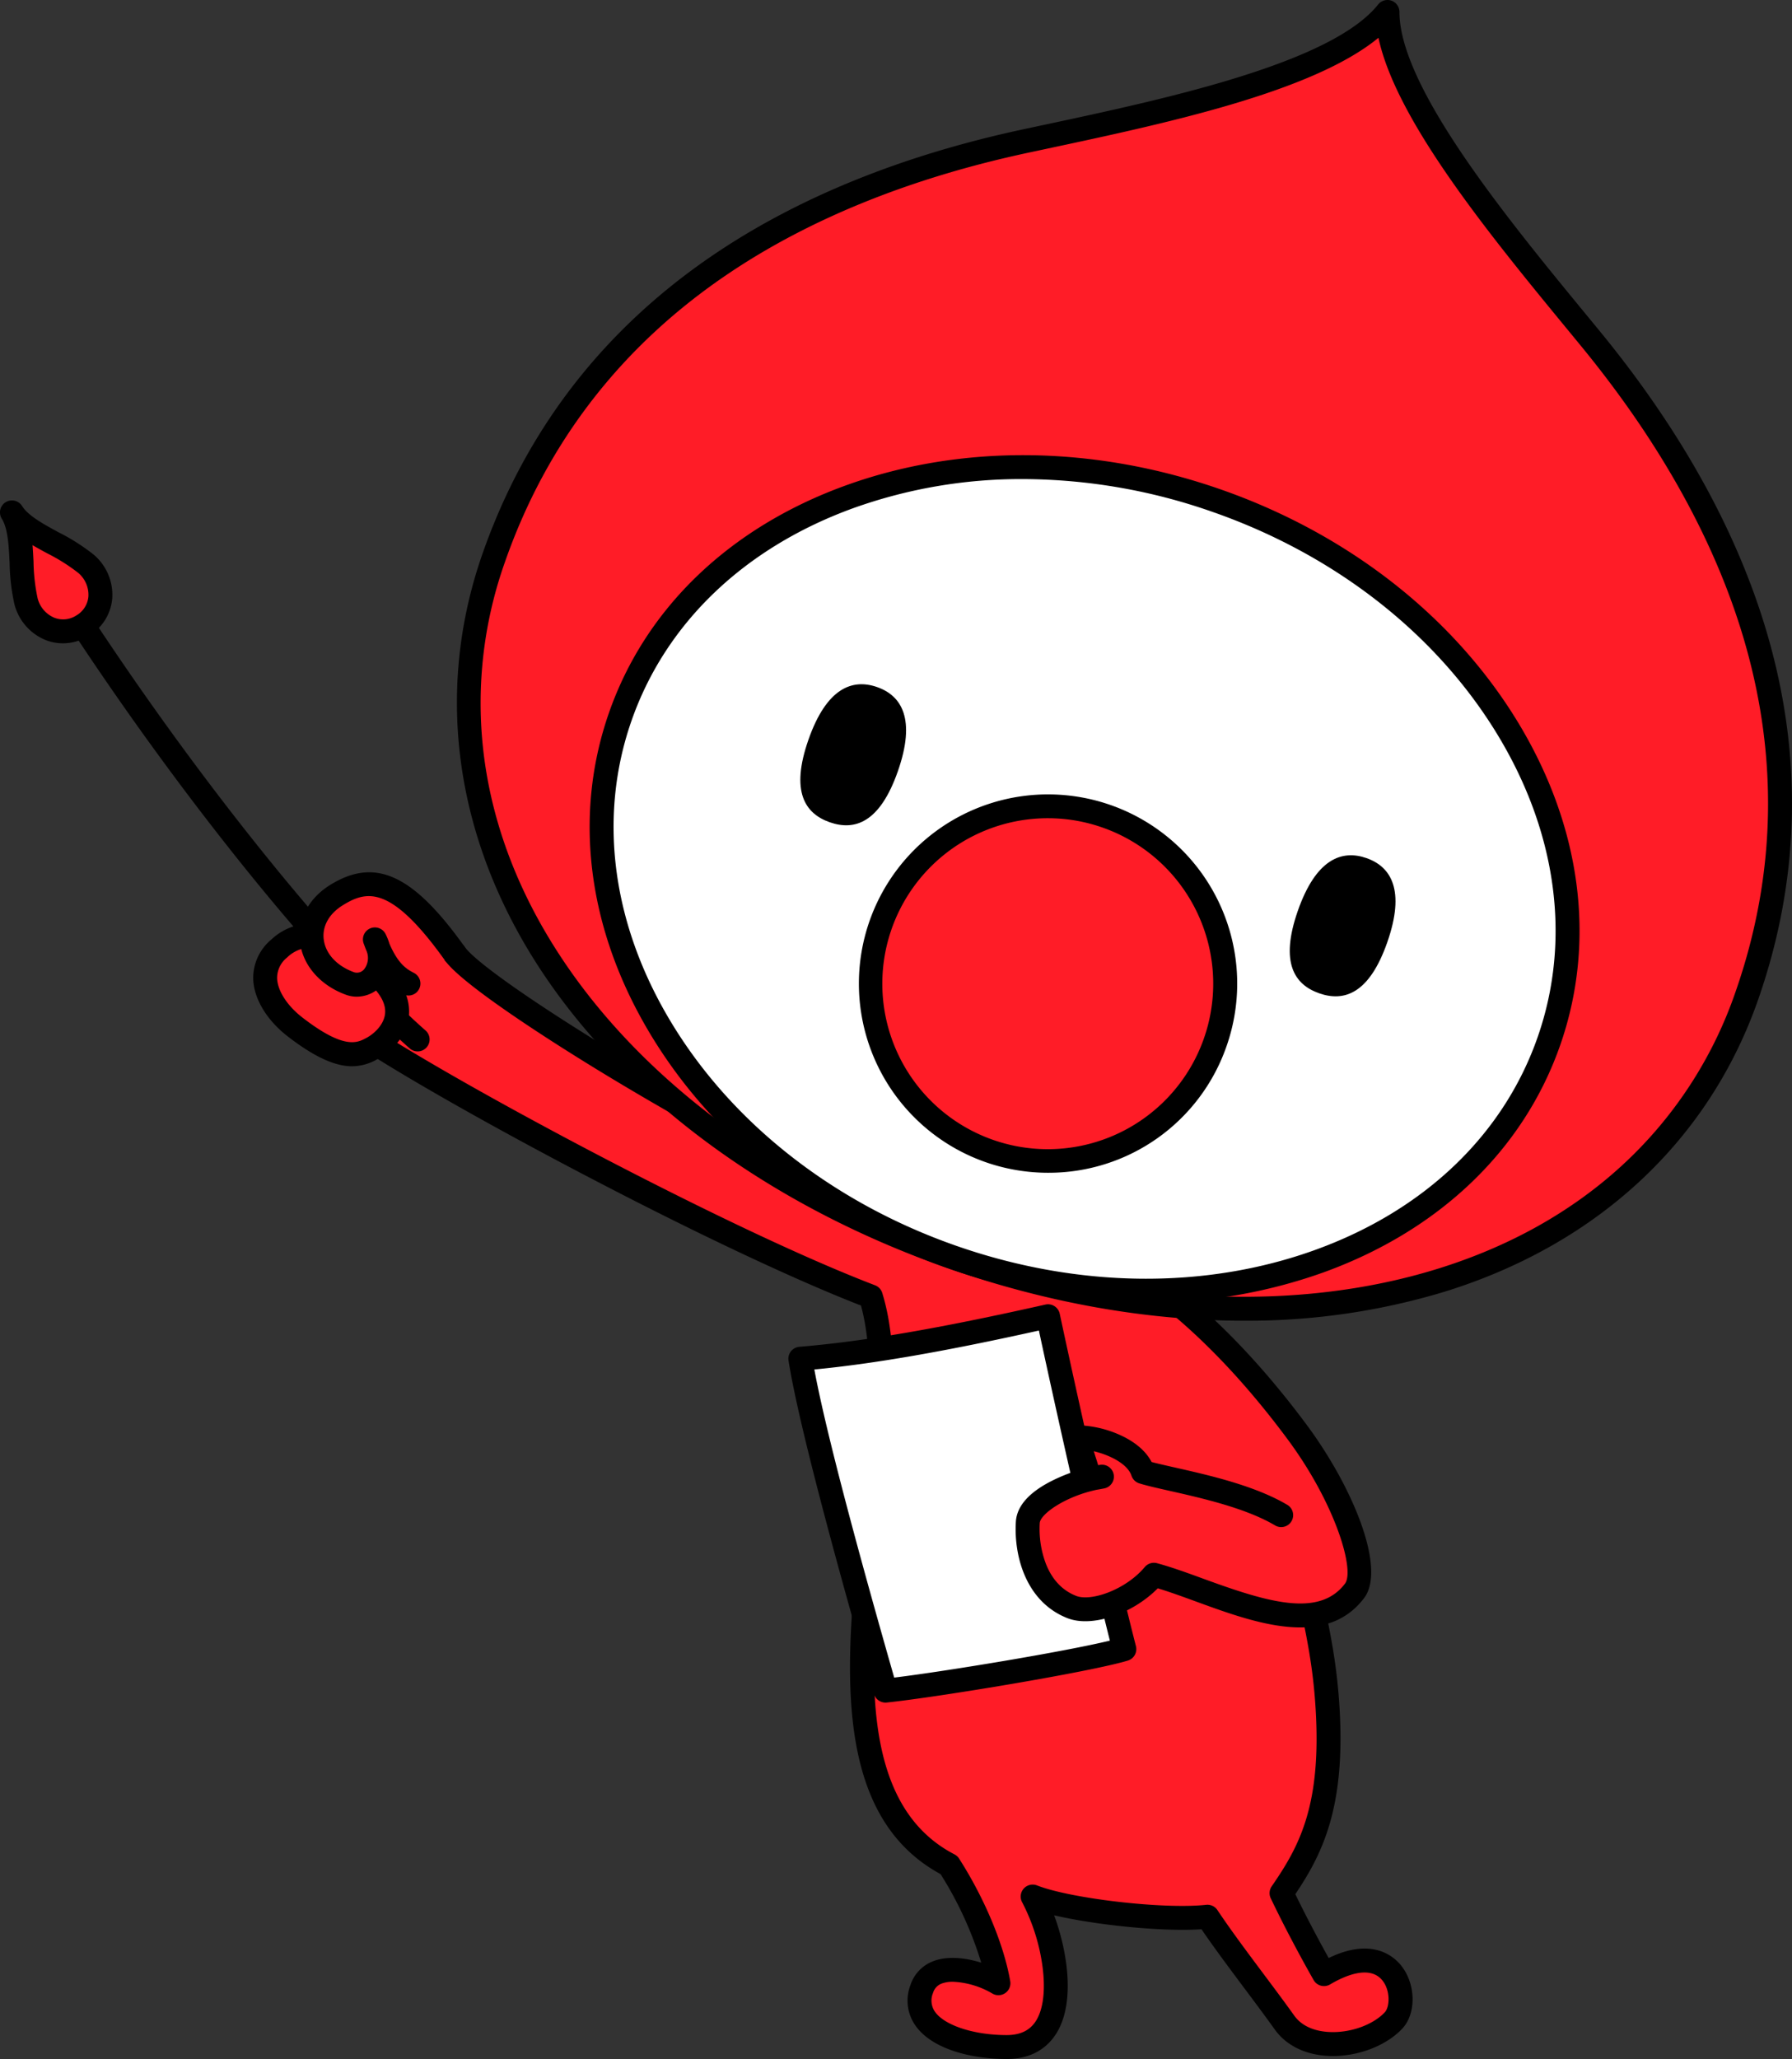 <svg xmlns="http://www.w3.org/2000/svg" width="504" height="578.998" viewBox="0 0 504 578.998">
  <rect x="0" y="0" width="504" height="578.998" fill="#333333" stroke="none"/>
  <g id="main_sikora" transform="translate(-421 -1193)">
    <path id="パス_13" data-name="パス 13" d="M112.474,336.539c19.948,15.071,105.74,61.3,149.389,77.962,5.32,17.288,2.487,41.8-1.06,78.594s-1.773,68.428,23.05,81.283c7.853,12.283,12.442,24.8,13.9,33.245-4.307-2.76-18.449-7.658-21.587,1.669-3.754,11.158,11.158,16.268,23.881,16.268,20.023,0,14.427-29.461,7.335-42.316,10.2,3.99,37.192,6.994,49.16,5.664,6.206,9.309,15.018,20.447,21.668,29.757s23.61,6.895,30.648-.564c5.234-5.548.589-24.991-19.537-13.047,0,0-6.389-11.111-11.944-22.777,8.055-11.667,14.318-23.611,13.055-50-.848-17.717-4.182-30.316-10.387-55.583s-44.772-71.811-68.334-81.121c-31.615-12.49-32.484.091-45.166-5.33-45.412-19.411-114.406-61.953-121.665-72.128-10.833-11.667-53.714,4.215-32.407,18.426" transform="translate(404.052 1143.075)" fill="#ff1c27"/>
    <path id="パス_14" data-name="パス 14" d="M299.413,628.286c-9.127,0-20.635-2.443-25.563-9.3a12.166,12.166,0,0,1-1.506-11.4,10.709,10.709,0,0,1,6.785-6.929c4.126-1.451,9.082-.738,13.156.543a102.459,102.459,0,0,0-11.431-24.9c-26.825-14.568-27.42-49.033-24.034-84.16l.633-6.544c3.121-32.119,5.219-53.694,1.008-69.188-19.941-7.755-49.822-21.948-82.386-39.144-30.339-16.019-56.292-31.162-66.186-38.615-6.741-4.53-7.622-9.228-7.171-12.376.844-5.877,7.1-11.184,16.746-14.2,8.708-2.722,21.07-3.537,27.247,3.115a3.382,3.382,0,0,1,.275.336c6.643,9.315,75.18,51.725,120.248,70.989,4.024,1.72,6.3,1.245,10.083.458,6.288-1.309,14.9-3.1,35,4.837,24.259,9.584,63.716,56.377,70.365,83.447l1.117,4.542c5.515,22.4,8.553,34.736,9.363,51.684,1.272,26.6-5.057,39.341-12.542,50.451,3.544,7.3,7.309,14.225,9.382,17.956,12.076-5.863,18.211-.6,20.381,2.115,4.171,5.21,4.308,13.514.293,17.769-4.806,5.094-13.368,8.155-21.3,7.613-6.268-.427-11.43-3.056-14.534-7.4-2.579-3.609-5.436-7.431-8.461-11.477-4.2-5.616-8.526-11.4-12.15-16.711-10.857.735-29.439-1.123-41.438-3.918,3.776,10.239,5.9,24.279.828,32.865-2.032,3.442-6.146,7.545-14.205,7.545M284.27,606.565a8.833,8.833,0,0,0-2.908.433,3.994,3.994,0,0,0-2.642,2.729,5.487,5.487,0,0,0,.593,5.331c2.75,3.827,11.016,6.5,20.1,6.5,3.976,0,6.727-1.386,8.411-4.237,2.048-3.471,2.6-9.151,1.554-16a55.175,55.175,0,0,0-5.575-17.093,3.364,3.364,0,0,1,4.172-4.758c9.588,3.753,35.815,6.76,47.562,5.453a3.369,3.369,0,0,1,3.171,1.478c3.729,5.594,8.472,11.938,13.059,18.072,3.047,4.076,5.927,7.927,8.547,11.6,2.453,3.433,6.529,4.4,9.518,4.6,5.942.4,12.5-1.864,15.947-5.517,1.39-1.474,1.652-6.069-.652-8.947-3.6-4.5-10.77-1.243-14.723,1.1a3.364,3.364,0,0,1-4.632-1.216c-.065-.112-6.518-11.358-12.065-23.007a3.368,3.368,0,0,1,.268-3.358c7.553-10.935,13.7-22.088,12.465-47.927-.78-16.3-3.763-28.408-9.177-50.4l-1.119-4.545c-6.017-24.5-44.435-70.154-66.3-78.794-18.224-7.2-25.393-5.707-31.153-4.508-4.182.87-8.132,1.693-14.1-.859-20.52-8.77-48.764-23.626-75.551-39.737-19.772-11.891-42.472-26.815-47.374-33.318-3.264-3.311-11.7-3.8-20.193-1.149-6.682,2.087-11.654,5.678-12.092,8.731-.324,2.257,2.175,4.442,4.328,5.879.055.036.108.074.161.114,19.329,14.6,104.846,60.811,148.56,77.5a3.364,3.364,0,0,1,2.016,2.154c5.2,16.886,3.013,39.356-.293,73.367l-.634,6.538c-3.193,33.129-2.828,65.5,21.25,77.973a3.378,3.378,0,0,1,1.287,1.175c7.227,11.3,12.6,24.2,14.382,34.484a3.364,3.364,0,0,1-5.129,3.406,23.993,23.993,0,0,0-11.034-3.253" transform="translate(404.688 1143.713)"/>
    <path id="パス_15" data-name="パス 15" d="M337.309,440.088c-32.111,7.222-52.779,10.555-69.667,11.944,3.389,21.666,19.5,77.777,23.945,93.332,14.192-1.471,57.15-8.611,67.186-11.666-5.6-21.8-15.52-65.833-21.464-93.61" transform="translate(378.455 1123.043)" fill="#fff"/>
    <path id="パス_16" data-name="パス 16" d="M290.949,548.093a3.363,3.363,0,0,1-3.232-2.44l-.347-1.214c-5.033-17.606-20.348-71.181-23.688-92.522a3.365,3.365,0,0,1,3.048-3.873c17.893-1.472,39.236-5.134,69.2-11.874a3.365,3.365,0,0,1,4.028,2.579c6.338,29.618,16.087,72.68,21.433,93.476a3.365,3.365,0,0,1-2.278,4.056C348.683,539.458,305.5,546.6,291.3,548.075a3.243,3.243,0,0,1-.349.019m-20.009-93.67c4.109,22.2,17.356,68.768,22.463,86.64,14.542-1.773,47.842-7.285,60.655-10.394-5.285-21.011-13.934-59.195-19.962-87.195-26.6,5.906-46.391,9.339-63.156,10.948" transform="translate(379.091 1123.679)"/>
    <path id="パス_17" data-name="パス 17" d="M349.389,410.977c32.428,10.2,57.953,40.713,70.112,57.117,13.235,17.858,20.645,38.578,16.087,44.6-12.009,15.861-38.747.226-56.421-4.532-5.891,7.025-16.995,11.473-23.113,9.064-10.7-4.211-12.8-16.7-12.36-23.795s15.071-11.969,20.834-12.855c-2.217.443-3.5.579-3.5.579-1.33-5.32-2.075-6-3.153-11.66,5.319,0,15.958,3.1,18.174,9.752,7.092,2.216,26.946,5.055,38.915,12.148" transform="translate(366.374 1127.67)" fill="#ff1c27"/>
    <path id="パス_18" data-name="パス 18" d="M419.7,522.33c-9.4,0-20-3.875-29.309-7.275-3.817-1.394-7.456-2.724-10.779-3.725-7.129,7.223-18.519,11.1-25.424,8.387-11.657-4.589-15.088-17.485-14.484-27.135.274-4.394,3.731-8.282,10.275-11.553a50.042,50.042,0,0,1,6.357-2.614c-.2-.652-.381-1.23-.564-1.8a51.7,51.7,0,0,1-1.831-7.132,3.366,3.366,0,0,1,3.305-3.993,30.709,30.709,0,0,1,11.621,2.675c4.306,1.922,7.382,4.541,9.007,7.645,1.728.46,3.986.97,6.5,1.538,9.5,2.145,22.506,5.082,31.671,10.513a3.364,3.364,0,0,1-3.43,5.788c-8.252-4.891-20.662-7.692-29.723-9.737-3.444-.778-6.419-1.449-8.48-2.093a3.368,3.368,0,0,1-2.188-2.147c-1.108-3.324-6.08-5.817-10.6-6.883.177.6.358,1.164.553,1.772.208.646.429,1.334.668,2.14.185-.033.364-.062.537-.089a3.364,3.364,0,0,1,1.172,6.624c-.819.164-1.523.289-2.1.382-8.8,1.865-15.879,6.793-16.041,9.384a27.8,27.8,0,0,0,1.769,11.522c1.757,4.408,4.6,7.413,8.465,8.933,4.231,1.666,13.973-1.742,19.3-8.1a3.362,3.362,0,0,1,3.453-1.087c4.111,1.107,8.57,2.736,13.291,4.461,17.995,6.574,32.337,10.846,39.573,1.288,2.84-3.75-2.674-22.436-16.108-40.562C401,449,376.814,422.691,347.743,413.551a3.365,3.365,0,0,1,2.019-6.419c30.792,9.682,56.043,37.06,71.805,58.323,12.86,17.351,22.386,40.284,16.067,48.63-4.616,6.095-10.942,8.245-17.939,8.245" transform="translate(367.011 1128.307)"/>
    <path id="パス_19" data-name="パス 19" d="M292.792,354.155c97.322,34.006,195.045,7.686,223.4-73.477,26.727-76.494-8.695-141.856-44.062-184.93C448.782,67.307,415.153,27.544,415.14,4c-14.672,18.413-65.747,28.579-101.731,36.287-54.5,11.674-122.918,40.752-149.646,117.246C135.4,238.7,195.47,320.15,292.792,354.155" transform="translate(396.088 1192.364)" fill="#ff1c27"/>
    <path id="パス_20" data-name="パス 20" d="M374.039,371.384c-26.8,0-55.03-4.923-82.978-14.688-48.735-17.029-88.978-46.118-113.318-81.911-25.284-37.182-31.6-79.443-17.777-119,12.272-35.123,34.381-63.592,65.71-84.614,23.682-15.89,52.752-27.6,86.407-34.811l4.984-1.064c34.421-7.341,81.564-17.394,94.821-34.03a3.364,3.364,0,0,1,5.995,2.1c.011,21.271,30.632,58.5,52.991,85.676l3.239,3.939c21.841,26.6,37.292,53.869,45.923,81.049,11.42,35.96,10.987,72-1.286,107.126-13.82,39.553-45.08,68.685-88.019,82.03a191.186,191.186,0,0,1-56.693,8.2M411.982,10.626c-18.552,15.267-59.758,24.055-93.513,31.253l-4.976,1.063c-32.815,7.029-61.1,18.408-84.067,33.819-30.094,20.193-51.327,47.529-63.108,81.247a118.388,118.388,0,0,0-5.344,58.535c3.039,18.813,10.554,37.136,22.333,54.459,23.536,34.61,62.591,62.787,109.973,79.343s95.487,18.833,135.455,6.413c20-6.217,37.3-15.873,51.39-28.7A118.381,118.381,0,0,0,512.4,278.933c11.782-33.718,12.2-68.328,1.225-102.869-8.372-26.361-23.414-52.879-44.711-78.816l-3.233-3.934c-21.926-26.653-48.69-59.19-53.7-82.688" transform="translate(396.71 1193)"/>
    <path id="パス_21" data-name="パス 21" d="M467.619,317.623c-20.525,58.741-95.63,85.931-167.753,60.731s-113.95-93.249-93.425-151.99,95.63-85.931,167.753-60.731,113.95,93.249,93.425,151.99" transform="translate(389.013 1168.166)" fill="#fff"/>
    <path id="パス_22" data-name="パス 22" d="M353.708,390.513a168.87,168.87,0,0,1-55.593-9.625c-35.61-12.442-65.163-35.467-83.212-64.831-18.186-29.585-22.547-62.06-12.28-91.444s33.9-52.075,66.558-63.9c32.411-11.733,69.872-11.342,105.481,1.1s65.161,35.467,83.211,64.831c18.184,29.583,22.544,62.062,12.28,91.444s-33.9,52.076-66.558,63.9a146.506,146.506,0,0,1-49.887,8.525m-34.639-231.6a139.748,139.748,0,0,0-47.6,8.125c-30.715,11.119-52.91,32.353-62.5,59.789s-5.447,57.873,11.66,85.7c17.241,28.049,45.546,50.07,79.7,62s70.011,12.333,100.97,1.125c30.715-11.119,52.909-32.353,62.5-59.789s5.446-57.873-11.659-85.7c-17.242-28.05-45.546-50.07-79.7-62a162.171,162.171,0,0,0-53.373-9.251" transform="translate(389.655 1168.807)"/>
    <path id="パス_23" data-name="パス 23" d="M388.1,335.872a49.836,49.836,0,1,1-30.608-63.485A49.836,49.836,0,0,1,388.1,335.872" transform="translate(374.71 1150.146)" fill="#ff1c27"/>
    <path id="パス_24" data-name="パス 24" d="M340.369,372a53.2,53.2,0,1,1,50.27-35.656A52.954,52.954,0,0,1,340.369,372m.012-99.7a46.534,46.534,0,1,0,15.364,2.625A46.31,46.31,0,0,0,340.38,272.3m47.082,62.934h0Z" transform="translate(375.348 1150.785)"/>
    <path id="パス_25" data-name="パス 25" d="M295.079,253.213c-5.1,14.6-12.2,16.81-19.149,14.381s-11.126-8.579-6.025-23.177,12.361-17.277,19.312-14.848,10.963,9.046,5.862,23.644" transform="translate(378.455 1156.633)"/>
    <path id="パス_26" data-name="パス 26" d="M433.567,301.6c-5.1,14.6-.926,20.748,6.025,23.177S453.64,325,458.741,310.4s1.089-21.216-5.862-23.645S438.668,287,433.567,301.6" transform="translate(352.439 1147.543)"/>
    <path id="パス_27" data-name="パス 27" d="M121.225,328.26a3.351,3.351,0,0,1-2.214-.833C99.156,310.054,61.043,266,24.286,210.335a3.364,3.364,0,0,1,5.615-3.708c36.414,55.146,74.016,98.652,93.542,115.738a3.364,3.364,0,0,1-2.217,5.9" transform="translate(417.228 1160.395)"/>
    <path id="パス_28" data-name="パス 28" d="M23.957,203.106c6.576-4.127,6.287-12.7.817-17.377C18.45,180.319,7.742,177.271,4,171.311c3.741,5.96,1.83,16.928,3.952,24.976,1.835,6.96,9.428,10.946,16,6.819" transform="translate(420.364 1165.768)" fill="#ff1c27"/>
    <path id="パス_29" data-name="パス 29" d="M17.7,207.5a13.268,13.268,0,0,1-4.891-.934,14.819,14.819,0,0,1-8.75-10.055,57.319,57.319,0,0,1-1.357-11.643c-.231-4.749-.469-9.659-2.192-12.4a3.364,3.364,0,1,1,5.7-3.577c1.722,2.743,6.039,5.092,10.214,7.365a57.319,57.319,0,0,1,9.9,6.286,14.824,14.824,0,0,1,5.25,12.251A13.559,13.559,0,0,1,25.11,205.32,13.91,13.91,0,0,1,17.7,207.5m5.617-5.028h0ZM9.15,179.893c.126,1.538.2,3.1.278,4.646a52.6,52.6,0,0,0,1.142,10.256,8.072,8.072,0,0,0,4.717,5.512,6.816,6.816,0,0,0,6.247-.685,6.81,6.81,0,0,0,3.332-5.326,8.078,8.078,0,0,0-2.913-6.644,52.555,52.555,0,0,0-8.74-5.489c-1.359-.74-2.732-1.487-4.062-2.269" transform="translate(421 1166.404)"/>
    <path id="パス_30" data-name="パス 30" d="M92.606,316.466c10.708-9.593,23.606,1.685,30.256,10.165s.556,15.446-4.167,17.946c-3.23,1.711-8.055,4.445-21.666-6.111-6.953-5.392-12.361-14.889-4.423-22" transform="translate(406.905 1143.278)" fill="#ff1c27"/>
    <path id="パス_31" data-name="パス 31" d="M112.491,348.925c-4.206,0-9.826-1.975-18.159-8.437-5.849-4.537-9.457-10.536-9.653-16.048a14.02,14.02,0,0,1,5.047-11.117,16.425,16.425,0,0,1,12.775-4.464c10.241.9,19.059,10.831,22.373,15.059,3.882,4.951,3.974,9.393,3.367,12.247-1.093,5.145-5.163,8.925-8.606,10.749l-.094.05a14.5,14.5,0,0,1-7.049,1.961m-18.276-30.59A7.32,7.32,0,0,0,91.4,324.2c.124,3.488,2.826,7.691,7.052,10.97,11.761,9.119,15.475,7.15,17.933,5.847l.1-.051c2-1.061,4.562-3.322,5.174-6.2.449-2.111-.251-4.364-2.08-6.7-2.165-2.761-9.835-11.82-17.669-12.509a9.824,9.824,0,0,0-7.7,2.774" transform="translate(407.541 1143.914)"/>
    <path id="パス_32" data-name="パス 32" d="M144.494,315.182c-15-21.028-23.61-22.5-33.333-16.463-10.891,6.763-8.611,20.352,3.889,24.855,4.977,1.793,11.111-3.964,6.944-12.427,3.055,8.479,6.389,10.819,9.444,12.427" transform="translate(404.439 1146.007)" fill="#ff1c27"/>
    <path id="パス_33" data-name="パス 33" d="M116.29,326.633a8.874,8.874,0,0,1-3.016-.527c-7.325-2.638-12.309-8.4-13.008-15.04-.654-6.213,2.517-12.133,8.485-15.838,12.693-7.882,23.307-3.015,37.846,17.367a3.365,3.365,0,0,1-5.479,3.907c-15.293-21.441-22.1-19.731-28.818-15.559-3.779,2.346-5.727,5.779-5.344,9.417.434,4.112,3.648,7.632,8.6,9.415a2.622,2.622,0,0,0,2.794-.873,5.189,5.189,0,0,0,.752-4.916q-.459-1.095-.906-2.334a3.364,3.364,0,0,1,6.182-2.626,17.992,17.992,0,0,1,1.083,2.726c2.553,5.918,5.039,7.226,6.909,8.21a3.364,3.364,0,1,1-3.134,5.954,18.66,18.66,0,0,1-5.005-3.637,10.705,10.705,0,0,1-.867,1.108,9.519,9.519,0,0,1-7.073,3.244" transform="translate(405.075 1146.639)"/>
  </g>
</svg>
